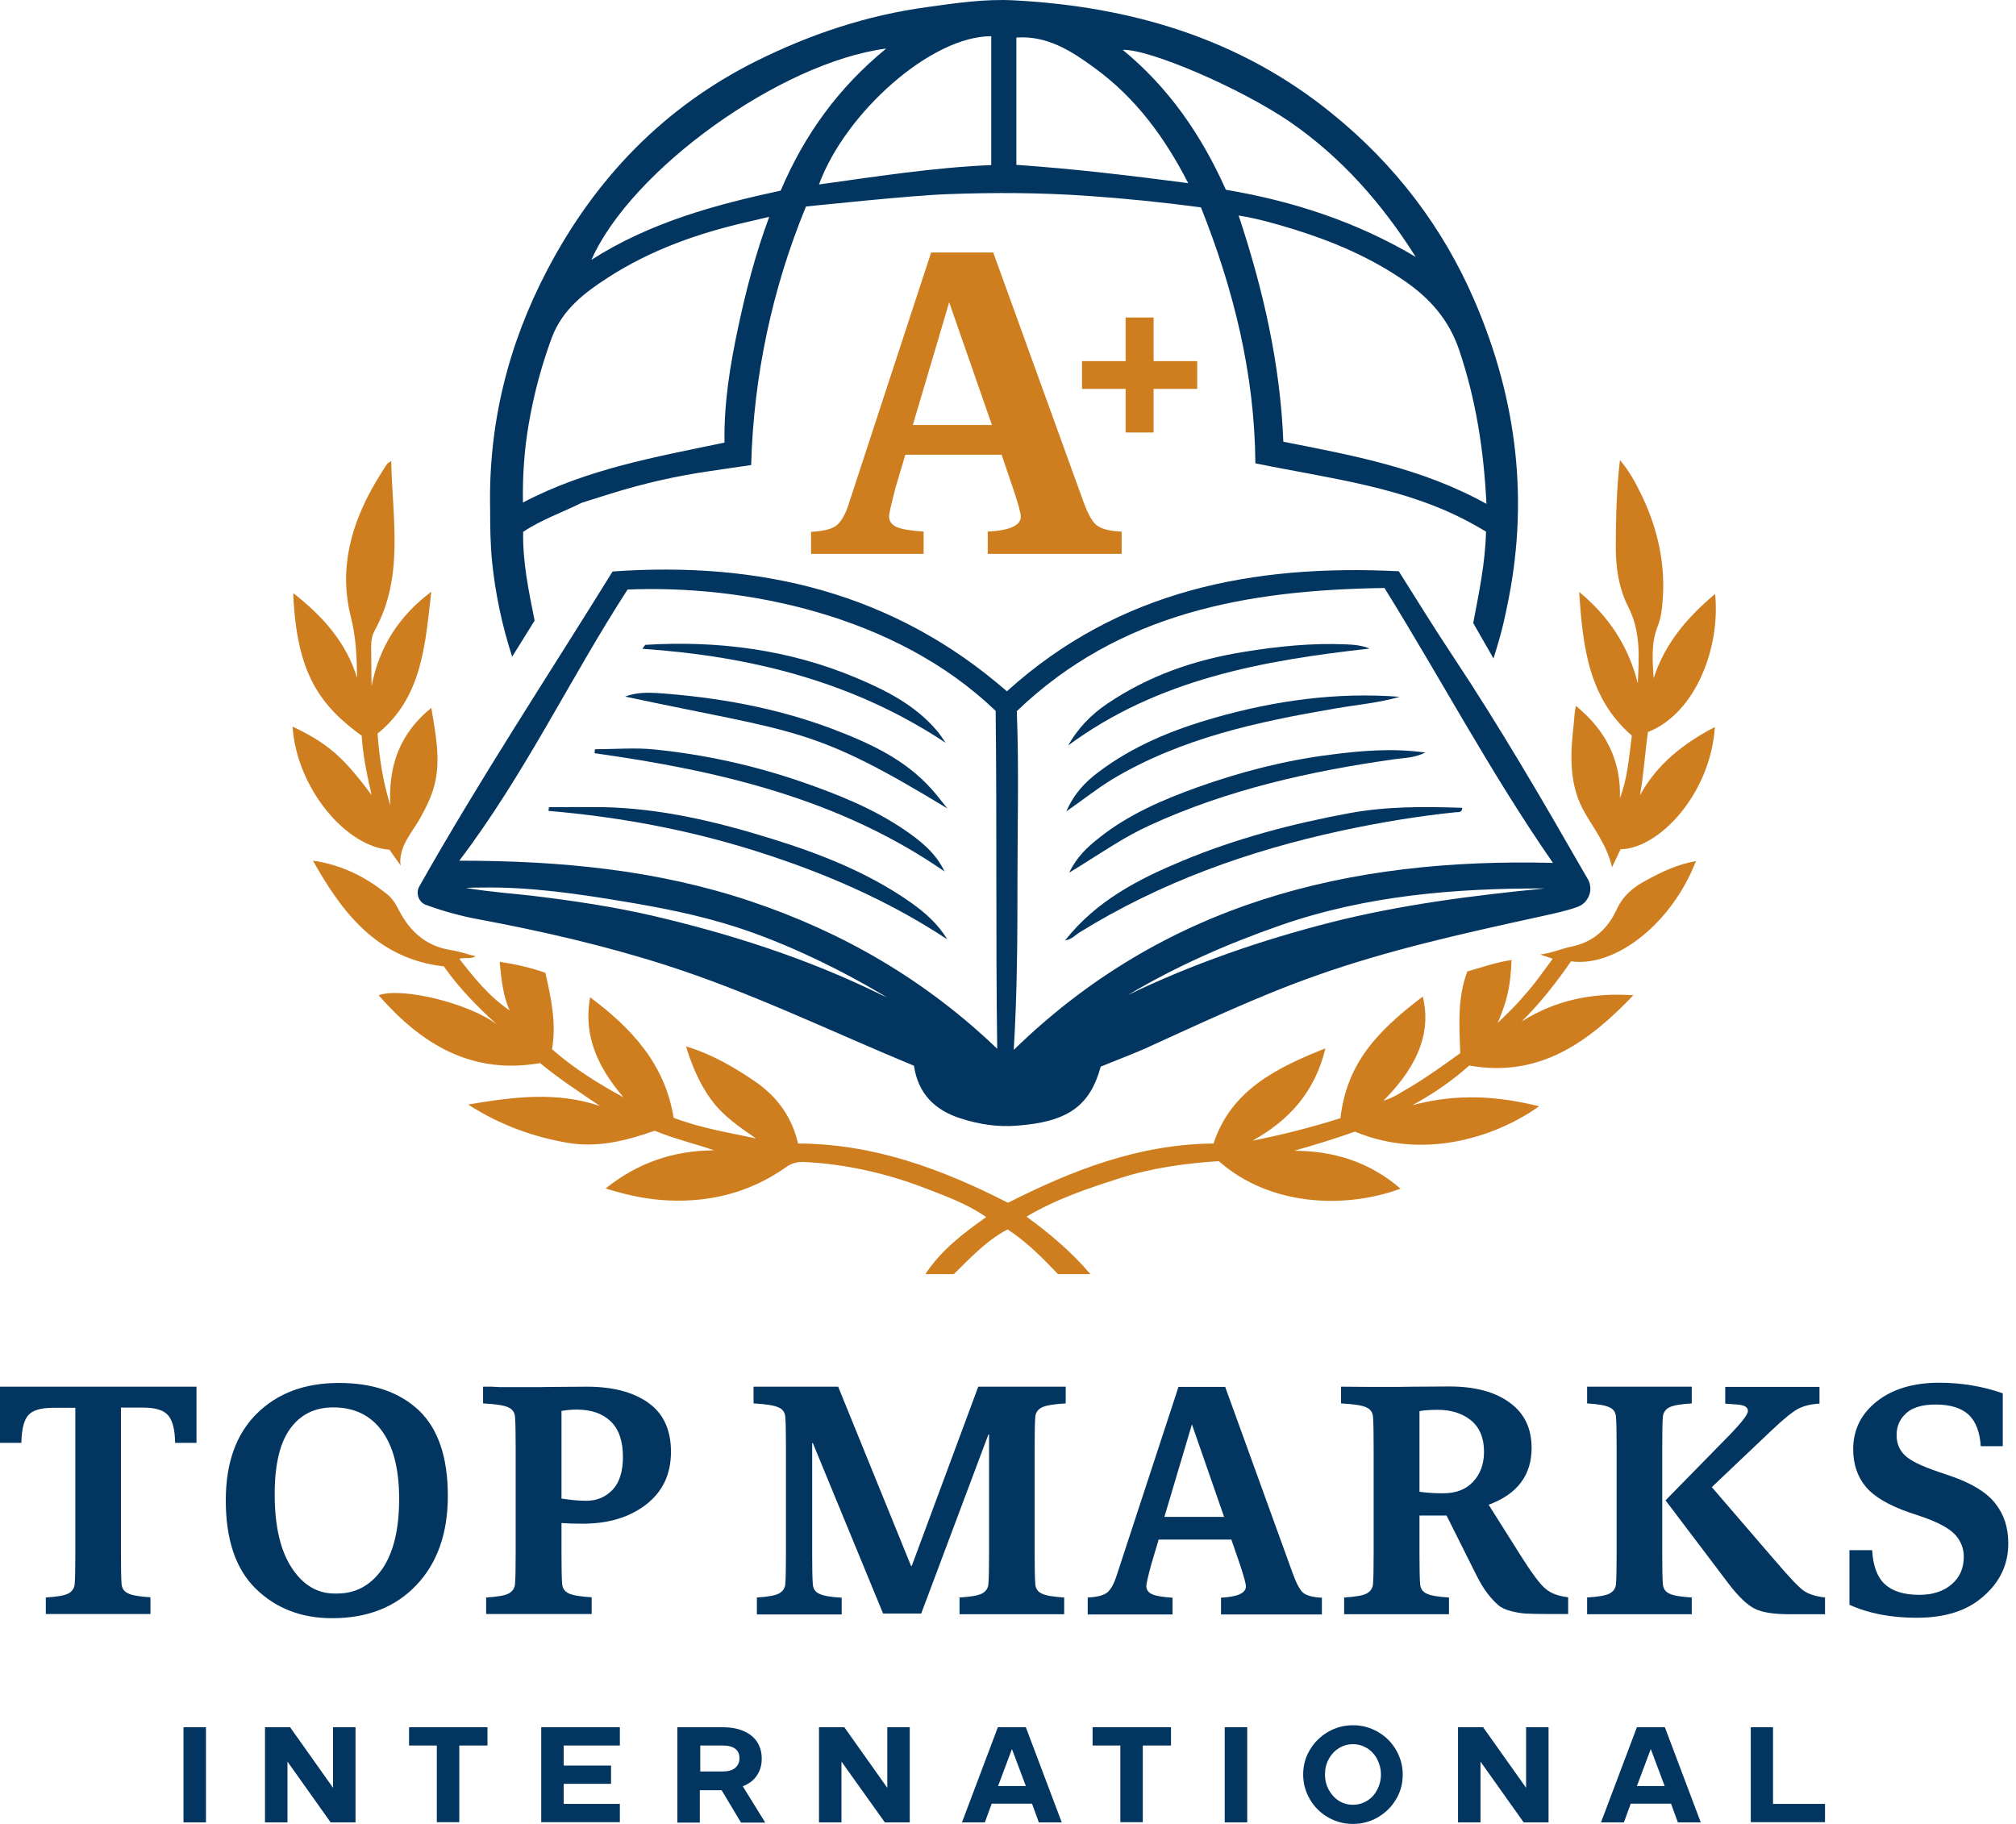 <svg xmlns="http://www.w3.org/2000/svg" width="189" height="171" viewBox="0 0 189 171" fill="none"><path d="M4.295 151.34V149.77C5.349 149.708 6.051 149.585 6.402 149.399C6.753 149.213 6.959 148.924 7.001 148.531C7.042 148.036 7.063 147.106 7.063 145.743V131.99H4.936C3.779 131.99 3.015 132.238 2.623 132.713C2.23 133.188 2.024 134.055 2.003 135.273H0V130.007H18.421V135.273H16.418C16.397 134.055 16.191 133.208 15.777 132.713C15.364 132.217 14.6 131.969 13.444 131.969H11.338V145.723C11.338 147.065 11.358 147.994 11.399 148.511C11.441 148.924 11.627 149.213 11.998 149.378C12.349 149.564 13.052 149.688 14.105 149.75V151.319H4.295V151.34Z" fill="#023660"></path><path d="M41.984 140.251C41.984 143.761 40.993 146.549 39.031 148.614C37.069 150.68 34.446 151.712 31.142 151.712C28.23 151.712 25.855 150.783 23.976 148.945C22.097 147.107 21.168 144.34 21.168 140.664C21.168 137.153 22.138 134.448 24.079 132.527C26.021 130.607 28.581 129.657 31.782 129.657C34.963 129.657 37.462 130.524 39.279 132.238C41.075 133.952 41.984 136.616 41.984 140.251ZM37.42 140.54C37.42 137.752 36.883 135.625 35.809 134.159C34.736 132.692 33.228 131.949 31.245 131.949C29.511 131.949 28.169 132.61 27.198 133.952C26.227 135.294 25.752 137.339 25.752 140.086C25.752 143.08 26.289 145.372 27.342 146.983C28.396 148.594 29.738 149.399 31.349 149.399H31.617C33.352 149.399 34.756 148.635 35.83 147.107C36.883 145.579 37.42 143.39 37.42 140.54Z" fill="#023660"></path><path d="M45.577 151.34V149.77C46.63 149.708 47.332 149.585 47.683 149.399C48.034 149.213 48.241 148.924 48.282 148.531C48.324 148.036 48.344 147.106 48.344 145.743V135.604C48.344 134.261 48.324 133.332 48.282 132.816C48.241 132.403 48.034 132.114 47.663 131.949C47.291 131.763 46.506 131.639 45.288 131.577V130.007H45.432C45.536 130.007 45.68 130.007 45.866 130.007C46.052 130.007 46.258 130.007 46.486 130.028C46.713 130.049 46.961 130.049 47.25 130.049C47.539 130.049 47.807 130.049 48.076 130.049C48.365 130.049 48.654 130.049 48.943 130.049C49.253 130.049 49.521 130.049 49.769 130.049C50.12 130.049 50.864 130.049 52.041 130.028C53.218 130.028 54.188 130.007 55.014 130.007C57.431 130.007 59.351 130.503 60.776 131.515C62.201 132.527 62.903 134.055 62.903 136.12C62.903 138.226 62.118 139.858 60.57 141.056C59.021 142.253 57.038 142.852 54.643 142.852C53.817 142.852 53.156 142.832 52.64 142.79V145.723C52.64 147.065 52.66 147.994 52.702 148.511C52.743 148.924 52.949 149.213 53.3 149.378C53.672 149.564 54.395 149.688 55.469 149.75V151.319H45.577V151.34ZM54.973 140.705C55.965 140.705 56.77 140.354 57.431 139.672C58.071 138.991 58.401 137.958 58.401 136.595C58.401 135.129 58.03 134.014 57.266 133.27C56.501 132.527 55.448 132.155 54.065 132.155C53.59 132.155 53.115 132.196 52.64 132.279V140.498C53.486 140.622 54.25 140.705 54.973 140.705Z" fill="#023660"></path><path d="M70.957 151.34V149.77C71.99 149.708 72.671 149.585 73.022 149.399C73.373 149.213 73.58 148.924 73.621 148.531C73.662 148.036 73.683 147.106 73.683 145.743V135.604C73.683 134.261 73.662 133.332 73.621 132.816C73.58 132.403 73.373 132.114 72.981 131.949C72.589 131.763 71.825 131.639 70.647 131.577V130.007H78.578L85.413 146.817H85.475L91.712 130.007H99.91V131.577C98.795 131.639 98.052 131.763 97.68 131.949C97.308 132.134 97.102 132.424 97.06 132.816C97.019 133.311 96.998 134.241 96.998 135.604V145.743C96.998 147.086 97.019 148.015 97.06 148.531C97.102 148.944 97.287 149.234 97.659 149.399C98.01 149.585 98.712 149.708 99.766 149.77V151.34H89.956V149.77C91.01 149.708 91.712 149.585 92.063 149.399C92.414 149.213 92.62 148.924 92.662 148.531C92.703 148.036 92.724 147.106 92.724 145.743V134.489H92.662L86.363 151.278H82.79L76.203 135.294H76.141V145.764C76.141 147.106 76.161 148.036 76.203 148.552C76.244 148.965 76.43 149.254 76.802 149.419C77.153 149.605 77.855 149.729 78.908 149.791V151.361H70.957V151.34Z" fill="#023660"></path><path d="M101.975 151.341V149.771C102.884 149.73 103.503 149.565 103.834 149.276C104.164 148.987 104.453 148.45 104.701 147.665L110.483 130.029H114.862L121.16 147.417C121.511 148.408 121.842 149.028 122.151 149.317C122.482 149.585 123.06 149.751 123.927 149.792V151.361H114.469V149.792C116.018 149.709 116.803 149.358 116.803 148.739C116.803 148.47 116.617 147.809 116.266 146.736L115.44 144.34H108.625L107.923 146.694C107.613 147.851 107.468 148.512 107.468 148.697C107.468 149.048 107.654 149.296 108.005 149.462C108.356 149.627 108.997 149.73 109.926 149.792V151.361H101.975V151.341ZM109.162 142.213H114.758L111.743 133.539L109.162 142.213Z" fill="#023660"></path><path d="M126.013 151.34V149.771C127.066 149.709 127.769 149.585 128.12 149.399C128.471 149.213 128.677 148.924 128.719 148.532C128.76 148.036 128.78 147.107 128.78 145.744V135.604C128.78 134.262 128.76 133.332 128.719 132.816C128.677 132.403 128.471 132.114 128.099 131.949C127.727 131.763 126.943 131.639 125.724 131.577V130.007C127.479 130.028 129.008 130.028 130.288 130.028C130.598 130.028 131.341 130.028 132.58 130.007C133.799 130.007 134.914 129.987 135.884 129.987C138.259 129.987 140.139 130.482 141.522 131.494C142.906 132.486 143.587 133.911 143.587 135.748C143.587 138.309 142.245 140.085 139.56 141.076L142.555 145.826C143.608 147.499 144.393 148.552 144.909 148.965C145.425 149.399 146.127 149.647 147.015 149.75V151.319H144.93C144.104 151.319 143.484 151.299 143.05 151.278C142.617 151.257 142.162 151.175 141.667 151.051C141.171 150.927 140.758 150.741 140.448 150.473C140.139 150.204 139.808 149.853 139.457 149.399C139.106 148.945 138.755 148.366 138.404 147.664L135.616 142.088H133.076V145.744C133.076 147.086 133.097 148.015 133.138 148.532C133.179 148.945 133.365 149.234 133.737 149.399C134.088 149.585 134.79 149.709 135.843 149.771V151.34H126.013ZM135.306 140.003C136.483 140.003 137.413 139.652 138.094 138.929C138.776 138.206 139.127 137.277 139.127 136.1C139.127 134.819 138.714 133.828 137.908 133.167C137.103 132.506 136.05 132.176 134.769 132.176C134.067 132.176 133.489 132.217 133.076 132.3V139.858C133.799 139.961 134.542 140.003 135.306 140.003Z" fill="#023660"></path><path d="M148.792 151.34V149.77C149.845 149.708 150.547 149.585 150.898 149.399C151.249 149.213 151.455 148.924 151.497 148.531C151.538 148.036 151.559 147.106 151.559 145.743V135.604C151.559 134.261 151.538 133.332 151.497 132.816C151.455 132.403 151.27 132.114 150.898 131.949C150.547 131.763 149.845 131.639 148.792 131.577V130.007H158.601V131.577C157.548 131.639 156.845 131.763 156.494 131.949C156.143 132.134 155.937 132.424 155.895 132.816C155.854 133.311 155.834 134.241 155.834 135.604V145.743C155.834 147.086 155.854 148.015 155.895 148.531C155.937 148.944 156.123 149.234 156.494 149.399C156.845 149.585 157.548 149.708 158.601 149.77V151.34H148.792ZM171.115 151.34H167.749C166.304 151.34 165.209 151.175 164.507 150.824C163.805 150.473 162.979 149.688 162.05 148.469L156.143 140.663L162.194 134.489C163.309 133.332 163.867 132.609 163.867 132.279C163.867 131.907 163.516 131.721 162.834 131.68L161.74 131.597V130.028H170.578V131.597C169.773 131.639 169.092 131.804 168.555 132.093C168.018 132.382 167.212 133.043 166.159 134.034L160.48 139.424L166.49 146.404C167.77 147.891 168.617 148.8 169.092 149.13C169.546 149.461 170.227 149.667 171.095 149.77V151.34H171.115Z" fill="#023660"></path><path d="M179.686 151.671C177.249 151.671 175.142 151.258 173.387 150.453V145.331H175.514C175.597 146.797 175.989 147.871 176.712 148.532C177.435 149.193 178.508 149.523 179.933 149.523C181.193 149.523 182.184 149.193 182.948 148.553C183.713 147.912 184.105 147.045 184.105 145.951C184.105 145.166 183.836 144.484 183.3 143.886C182.763 143.307 181.73 142.729 180.161 142.192L179.004 141.8C177.022 141.118 175.659 140.292 174.895 139.363C174.13 138.434 173.738 137.256 173.738 135.873C173.738 134.035 174.481 132.548 175.968 131.371C177.455 130.214 179.396 129.636 181.792 129.636C183.878 129.636 185.86 129.967 187.76 130.627V135.584H185.695C185.612 134.241 185.22 133.25 184.539 132.61C183.836 131.99 182.825 131.681 181.462 131.681C180.222 131.681 179.314 131.949 178.715 132.486C178.116 133.023 177.806 133.705 177.806 134.531C177.806 135.295 178.054 135.935 178.57 136.43C179.066 136.926 180.119 137.442 181.689 137.979L182.845 138.372C184.848 139.053 186.253 139.92 187.058 140.953C187.884 141.986 188.276 143.225 188.276 144.712C188.276 146.653 187.512 148.284 185.984 149.627C184.456 151.01 182.37 151.671 179.686 151.671Z" fill="#023660"></path><path d="M17.203 161.935H19.309V170.856H17.203V161.935Z" fill="#023660"></path><path d="M24.843 161.935H27.198L31.224 167.614V161.935H33.331V170.856H30.997L26.95 165.156V170.856H24.843V161.935Z" fill="#023660"></path><path d="M40.972 163.649H38.349V161.935H45.701V163.649H43.058V170.835H40.951V163.649H40.972Z" fill="#023660"></path><path d="M50.74 161.935H58.112V163.649H52.846V165.528H57.286V167.242H52.846V169.121H58.112V170.835H50.74V161.935Z" fill="#023660"></path><path d="M63.544 161.935H67.715C68.541 161.935 69.223 162.058 69.78 162.327C70.338 162.575 70.751 162.926 71.019 163.38C71.288 163.814 71.412 164.33 71.412 164.888C71.412 165.487 71.267 166.003 70.957 166.457C70.668 166.911 70.214 167.242 69.636 167.469L71.742 170.877H69.471L67.653 167.841H65.609V170.877H63.502V161.935H63.544ZM67.715 166.085C68.231 166.085 68.645 165.982 68.913 165.755C69.181 165.528 69.326 165.239 69.326 164.846C69.326 164.454 69.202 164.165 68.934 163.958C68.665 163.752 68.273 163.649 67.736 163.649H65.65V166.085H67.715Z" fill="#023660"></path><path d="M76.802 161.935H79.156L83.183 167.614V161.935H85.289V170.856H82.956L78.887 165.156V170.856H76.781V161.935H76.802Z" fill="#023660"></path><path d="M93.55 161.935H96.172L99.538 170.856H97.391L96.751 169.101H92.972L92.331 170.856H90.184L93.55 161.935ZM96.172 167.448L94.871 163.979L93.57 167.448H96.172Z" fill="#023660"></path><path d="M105.052 163.649H102.43V161.935H109.781V163.649H107.138V170.835H105.032V163.649H105.052Z" fill="#023660"></path><path d="M114.82 161.935H116.927V170.856H114.82V161.935Z" fill="#023660"></path><path d="M124.506 170.381C123.783 169.968 123.225 169.41 122.812 168.708C122.399 168.006 122.172 167.221 122.172 166.374C122.172 165.528 122.379 164.743 122.812 164.041C123.225 163.339 123.804 162.781 124.506 162.368C125.228 161.955 125.993 161.749 126.839 161.749C127.686 161.749 128.45 161.955 129.173 162.368C129.896 162.781 130.453 163.339 130.866 164.041C131.279 164.743 131.506 165.528 131.506 166.374C131.506 167.221 131.3 168.006 130.866 168.708C130.453 169.41 129.875 169.968 129.173 170.381C128.45 170.794 127.686 171 126.839 171C125.993 171 125.228 170.794 124.506 170.381ZM128.161 168.832C128.574 168.584 128.884 168.233 129.111 167.799C129.338 167.366 129.462 166.891 129.462 166.374C129.462 165.858 129.338 165.362 129.111 164.929C128.884 164.495 128.553 164.144 128.161 163.896C127.748 163.648 127.314 163.525 126.839 163.525C126.364 163.525 125.931 163.648 125.518 163.896C125.125 164.144 124.795 164.495 124.568 164.929C124.32 165.362 124.217 165.858 124.217 166.374C124.217 166.891 124.34 167.366 124.568 167.799C124.815 168.233 125.125 168.584 125.518 168.832C125.91 169.08 126.344 169.204 126.839 169.204C127.314 169.204 127.748 169.08 128.161 168.832Z" fill="#023660"></path><path d="M136.69 161.935H139.044L143.071 167.614V161.935H145.177V170.856H142.844L138.796 165.156V170.856H136.69V161.935Z" fill="#023660"></path><path d="M153.459 161.935H156.081L159.447 170.856H157.3L156.66 169.101H152.88L152.24 170.856H150.093L153.459 161.935ZM156.061 167.448L154.76 163.979L153.459 167.448H156.061Z" fill="#023660"></path><path d="M164.115 161.935H166.221V169.121H171.095V170.835H164.135V161.935H164.115Z" fill="#023660"></path><path d="M46.135 52.69C46.445 55.664 47.044 58.555 48.014 61.57C48.778 60.352 49.46 59.257 50.121 58.183C49.563 55.395 48.985 52.649 49.047 49.861C50.782 48.704 52.723 48.043 54.54 47.135C55.469 46.846 56.378 46.556 57.307 46.267C60.343 45.318 63.441 44.615 66.6 44.161C67.881 43.975 69.491 43.727 70.421 43.603C70.648 35.24 72.403 27.021 75.563 19.359C76.513 19.276 85.331 18.326 88.821 18.203C93.219 18.037 97.639 18.058 102.038 18.368C105.548 18.616 109.038 18.967 112.59 19.442C115.667 27.165 117.629 35.095 117.691 43.438C124.733 44.884 131.796 45.648 138.094 49.138C138.487 49.365 138.9 49.592 139.313 49.84C139.251 52.752 138.652 55.581 138.115 58.41C138.425 58.947 138.735 59.484 139.044 60.042C139.375 60.599 139.685 61.157 140.015 61.735C140.221 61.116 140.387 60.496 140.573 59.877C140.573 59.856 140.573 59.856 140.573 59.856C140.573 59.835 140.573 59.835 140.593 59.815C140.614 59.711 140.655 59.587 140.676 59.484C140.862 58.844 141.006 58.183 141.151 57.522C141.171 57.46 141.171 57.398 141.192 57.336C141.213 57.233 141.233 57.13 141.254 57.027C143.36 47.217 142.307 37.635 138.239 28.198C135.245 21.238 130.722 15.373 124.878 10.644C116.225 3.602 106.044 0.608 95.037 0.03C92.29 -0.115 89.585 0.298 86.88 0.67C81.283 1.434 76.017 3.189 70.978 5.688C62.243 10.025 55.82 16.716 51.318 25.286C47.642 32.287 45.784 39.742 45.949 47.672C45.949 49.344 45.97 51.017 46.135 52.69ZM136.814 32.865C138.363 37.47 139.106 42.178 139.354 47.238C133.283 43.872 126.819 42.695 120.314 41.414C120.025 34.145 118.435 27.165 116.122 20.206C117.939 20.495 119.632 20.991 121.326 21.507C124.981 22.642 128.471 24.129 131.651 26.318C134.067 27.971 135.864 30.015 136.814 32.865ZM120.933 11.429C125.786 14.774 129.586 19.111 132.725 24.088C127.232 20.825 121.284 18.863 114.924 17.79C112.632 12.647 109.555 8.207 105.259 4.676C107.717 4.573 116.287 8.249 120.933 11.429ZM95.285 3.52C98.176 3.313 100.447 4.779 102.616 6.369C106.478 9.178 109.203 12.895 111.393 17.17C106.023 16.468 100.716 15.828 95.285 15.456C95.285 11.512 95.285 7.567 95.285 3.52ZM92.93 3.396C92.93 7.443 92.93 11.408 92.93 15.477C87.52 15.704 82.171 16.55 76.781 17.294C79.259 10.541 87.313 3.375 92.93 3.396ZM83.08 4.552C78.619 8.207 75.439 12.585 73.188 17.872C67.034 19.194 60.901 20.867 55.449 24.357C59.166 15.931 73.147 5.853 83.08 4.552ZM49.563 39.783C50.038 36.995 50.761 34.269 51.752 31.605C52.743 29.003 54.808 27.434 57.018 26.009C61.024 23.427 65.464 21.858 70.09 20.805C70.689 20.66 71.309 20.515 72.114 20.33C70.813 23.84 69.925 27.289 69.182 30.779C68.438 34.29 67.86 37.842 67.922 41.497C61.479 42.839 54.994 43.975 49.026 47.114C48.985 44.595 49.15 42.178 49.563 39.783Z" fill="#023660"></path><path d="M147.284 90.13C151.517 90.709 156.763 86.516 158.993 80.734C157.258 81.023 155.73 81.767 154.264 82.572C153.107 83.192 152.137 83.997 151.559 85.277C150.733 87.074 149.37 88.334 147.325 88.747C146.354 88.953 145.425 89.366 144.393 89.49C144.785 89.614 145.157 89.759 145.57 89.883C144.992 90.647 144.475 91.39 143.918 92.113C143.381 92.794 142.802 93.455 142.224 94.095C141.646 94.715 141.006 95.314 140.407 95.913C141.295 93.806 141.605 92.547 141.708 90.007C140.242 90.213 138.879 90.709 137.557 91.08C136.607 93.641 136.814 96.181 136.896 98.742C136.112 99.299 135.347 99.857 134.563 100.394C133.799 100.91 133.055 101.427 132.27 101.881C131.486 102.315 130.763 102.872 129.689 103.203C133.241 99.651 134.129 96.45 133.386 93.435C128.595 97.028 126.24 100.084 125.662 104.834C122.998 105.681 120.251 106.383 117.422 106.94C120.871 105.041 123.287 102.335 124.258 98.288C119.632 100.126 115.419 102.211 113.767 107.209C106.746 107.271 100.55 109.708 94.499 112.764C88.346 109.625 81.944 107.23 74.819 107.209C74.241 104.71 72.837 102.79 70.751 101.365C68.768 100.022 66.724 98.825 64.308 98.102C64.906 100.002 65.609 101.654 66.703 103.141C67.818 104.648 69.346 105.681 70.875 106.734C68.273 106.176 65.671 105.763 63.151 104.793C62.346 99.775 59.227 96.408 55.324 93.497C54.643 97.255 56.171 100.188 58.443 102.872C56.047 101.571 53.776 100.146 51.752 98.37C52.185 95.871 51.648 93.538 51.132 91.204C49.707 90.709 48.344 90.399 46.837 90.172C47.023 91.803 47.126 93.311 47.787 94.736C45.866 93.435 44.462 91.7 43.058 89.883C43.615 89.738 44.09 89.945 44.606 89.656C43.76 89.449 43.058 89.201 42.314 89.077C40.042 88.747 38.514 87.425 37.461 85.463C37.151 84.864 36.842 84.266 36.284 83.832C34.281 82.221 32.071 81.085 29.345 80.693C32.154 85.732 35.479 89.903 41.612 90.605C43.037 92.65 44.772 94.385 46.589 96.057C44.09 94.095 37.668 92.505 35.499 93.311C39.506 97.895 44.214 100.786 50.636 99.671C52.392 101.137 54.354 102.397 56.254 103.698C52.206 102.315 48.179 102.831 43.884 103.554C46.919 105.495 49.996 106.589 53.239 107.147C56.047 107.622 58.752 106.94 61.375 106.011C63.213 106.775 65.113 107.209 66.951 107.849C63.192 107.87 59.868 108.964 56.77 111.422C58.608 112 60.239 112.351 61.891 112.496C66.187 112.847 70.172 111.917 73.704 109.419C74.261 109.026 74.819 108.902 75.48 108.944C79.342 109.15 83.079 109.997 86.693 111.38C88.655 112.145 90.658 112.847 92.455 114.106C90.307 115.635 88.263 117.163 86.755 119.455H89.419C90.948 117.968 92.455 116.316 94.458 115.263C96.234 116.399 97.762 117.968 99.187 119.455H102.223C100.509 117.411 98.341 115.593 96.234 114.065C99.022 112.413 101.975 111.422 104.949 110.472C107.964 109.501 111.103 109.068 114.263 108.861C119.116 113.156 126.22 113.322 131.3 111.442C129.896 110.224 128.326 109.315 126.591 108.716C124.898 108.138 123.122 107.89 121.325 107.89C123.267 107.333 125.187 106.755 127.025 106.094C133.84 108.944 140.696 106.3 144.289 103.719C140.407 102.748 136.545 102.5 132.415 103.616C134.48 102.48 136.194 101.282 137.743 99.898C144.351 101.076 148.957 97.668 153.128 93.311C149.37 93.042 145.859 93.744 142.658 95.768C144.434 94.013 145.921 92.092 147.284 90.13Z" fill="#CE7E1E"></path><path d="M27.425 68.117C27.838 74.043 32.547 79.413 36.511 79.661C36.759 80.032 37.317 80.796 37.585 81.168C37.544 81.024 37.523 80.92 37.523 80.755C37.565 79.165 38.597 78.07 39.32 76.832C39.919 75.758 40.477 74.684 40.766 73.465C41.323 71.09 40.828 68.778 40.435 66.361C37.544 68.716 36.388 71.689 36.594 75.51C35.871 73.176 35.562 71.028 35.396 68.778C39.589 65.391 39.857 60.434 40.435 55.478C37.4 57.75 35.541 60.662 34.839 64.317C34.797 63.057 34.818 61.839 34.797 60.6C34.797 60.063 34.88 59.567 35.128 59.113C37.916 54.053 36.78 48.663 36.677 43.211C36.47 43.377 36.346 43.418 36.284 43.501C35.913 44.058 35.562 44.636 35.211 45.215C32.918 49.138 31.741 53.31 32.898 57.853C33.373 59.732 33.455 61.612 33.476 63.553C32.443 60.187 30.234 57.75 27.487 55.602C27.797 63.222 30.027 66.134 33.91 68.984C34.013 70.76 34.385 72.577 34.839 74.539C32.113 70.884 30.729 69.707 27.425 68.117Z" fill="#CE7E1E"></path><path d="M151.125 81.313C151.476 80.59 151.704 80.094 151.931 79.619C155.503 79.578 160.356 74.477 160.769 68.158C157.858 69.686 155.359 71.607 153.748 74.56C154.099 72.577 154.223 70.574 154.491 68.633C158.973 66.878 161.306 60.682 160.79 55.685C158.209 57.853 156.082 60.311 155.028 63.594C154.925 61.921 154.781 60.29 155.4 58.741C155.71 57.977 155.813 57.151 155.875 56.304C156.144 52.814 155.4 49.531 153.893 46.412C153.356 45.297 152.777 44.203 151.869 43.129C151.538 45.938 151.497 48.602 151.476 51.245C151.476 53.227 151.765 55.169 152.653 56.903C153.831 59.216 153.665 61.612 153.541 64.069C152.674 60.579 150.816 57.771 148.048 55.499C148.379 60.517 148.895 65.432 152.984 68.963C152.715 70.987 152.592 72.949 151.869 74.828C151.972 71.276 150.547 68.468 147.739 66.176C147.594 66.836 147.594 67.394 147.532 67.931C147.222 70.615 147.078 73.321 148.379 75.84C149.308 77.575 150.63 79.124 151.125 81.313Z" fill="#CE7E1E"></path><path d="M57.431 53.578C51.36 63.387 44.978 73.052 39.32 83.088C38.948 83.749 39.237 84.575 39.94 84.844C39.94 84.844 39.94 84.844 39.96 84.844C41.592 85.443 43.264 85.897 44.958 86.207C50.823 87.301 56.646 88.644 62.346 90.461C70.379 93.022 77.938 96.718 85.682 99.919C86.074 102.542 87.644 104.091 90.06 104.855C91.774 105.412 93.55 105.681 95.326 105.536C100.034 105.185 102.161 103.76 103.194 100.002C104.578 99.424 105.982 98.907 107.345 98.308C112.632 95.913 117.877 93.414 123.37 91.473C130.123 89.077 137.103 87.528 144.083 86C145.364 85.711 146.665 85.463 147.883 85.03C148.936 84.658 149.411 83.419 148.874 82.448C148.771 82.263 148.647 82.056 148.503 81.808C144.579 74.973 140.614 68.158 136.256 61.591C134.48 58.927 132.808 56.201 131.135 53.557C117.485 52.876 104.867 55.333 94.397 64.812C83.699 55.499 71.164 52.608 57.431 53.578ZM124.692 86.496C118.166 88.169 111.826 90.358 105.734 93.29C110.277 90.585 115.089 88.478 120.066 86.744C128.079 83.956 136.401 83.274 144.827 83.295C138.053 83.956 131.279 84.823 124.692 86.496ZM95.326 66.671C104.991 57.398 117.01 55.313 129.793 55.127C135.059 63.594 139.726 72.453 145.591 80.9C126.365 80.404 109.121 84.72 95.037 98.432C95.367 93.084 95.388 87.818 95.388 82.552C95.388 77.265 95.532 71.978 95.326 66.671ZM82.46 93.187C75.666 89.862 68.521 87.57 61.19 85.856C57.514 85.009 53.776 84.451 50.017 83.997C47.952 83.749 46.445 83.687 43.677 83.254C44.214 83.212 44.669 83.212 45.123 83.212C49.625 83.13 54.148 83.791 58.567 84.534C62.057 85.112 65.506 85.794 68.872 86.868C73.807 88.437 79.053 91.039 83.142 93.497C82.708 93.311 82.625 93.269 82.46 93.187ZM93.488 98.329C86.776 91.886 79.011 87.384 70.297 84.472C61.582 81.56 52.557 80.693 43.058 80.693C49.233 72.556 53.466 63.553 58.835 55.272C69.739 54.817 83.968 57.626 93.343 66.65C93.467 77.141 93.343 87.714 93.488 98.329Z" fill="#023660"></path><path d="M85.392 84.616C81.427 81.828 76.967 80.073 72.382 78.648C67.199 77.037 61.953 75.778 56.502 75.674C54.829 75.654 53.156 75.674 51.463 75.674C51.442 75.798 51.442 75.922 51.421 76.025C58.009 76.583 64.473 77.781 70.772 79.763C77.132 81.766 83.204 84.368 88.8 88.065C87.953 86.64 86.735 85.566 85.392 84.616Z" fill="#023660"></path><path d="M84.856 77.843C81.861 75.799 78.557 74.477 75.15 73.3C70.668 71.751 66.043 70.739 61.334 70.264C59.496 70.078 57.638 70.243 55.779 70.243C55.758 70.367 55.758 70.491 55.737 70.615C67.364 72.247 78.681 74.869 88.552 81.705C87.726 79.97 86.322 78.855 84.856 77.843Z" fill="#023660"></path><path d="M77.938 68.302C72.692 66.341 67.24 65.37 61.664 64.978C60.653 64.915 59.62 64.915 58.608 65.308C74.757 68.757 76.058 68.034 88.821 75.799C88.243 75.076 87.809 74.518 87.355 74.002C84.794 71.132 81.428 69.624 77.938 68.302Z" fill="#023660"></path><path d="M60.219 60.827C70.482 61.529 80.085 63.945 88.655 69.644C88.387 69.273 88.16 68.88 87.871 68.55C85.826 66.113 83.079 64.73 80.23 63.532C73.91 60.889 67.302 60.042 60.508 60.455C60.467 60.475 60.425 60.558 60.219 60.827Z" fill="#023660"></path><path d="M125.745 77.884C129.297 77.12 132.869 76.521 136.483 76.15C136.711 76.129 137.082 76.211 137.082 75.736C133.551 75.612 130.02 75.592 126.53 76.232C121.16 77.223 115.894 78.607 110.835 80.713C106.725 82.427 102.801 84.431 99.848 88.168C100.509 88.065 100.819 87.652 101.191 87.425C108.79 82.716 117.051 79.763 125.745 77.884Z" fill="#023660"></path><path d="M124.692 70.76C120.437 71.296 116.287 72.37 112.239 73.816C108.976 74.993 105.796 76.356 103.049 78.545C101.975 79.392 100.963 80.3 100.241 81.808C100.819 81.457 101.17 81.25 101.521 81.023C103.565 79.743 105.548 78.4 107.758 77.388C115.089 74.022 122.854 72.288 130.784 71.172C131.651 71.049 132.58 71.069 133.633 70.553C130.453 70.119 127.562 70.388 124.692 70.76Z" fill="#023660"></path><path d="M125.187 66.423C127.19 66.072 129.235 65.907 131.217 65.328C125.311 64.874 119.549 65.679 113.891 67.29C109.967 68.405 106.209 69.933 102.946 72.412C101.748 73.32 100.695 74.394 99.972 76.067C101.583 74.952 102.863 73.919 104.288 73.052C110.752 69.19 117.939 67.662 125.187 66.423Z" fill="#023660"></path><path d="M126.199 60.413C122.977 60.269 119.797 60.599 116.617 61.116C111.991 61.859 107.696 63.346 103.813 65.969C102.306 66.981 101.046 68.282 100.137 69.892C108.563 63.676 118.372 61.921 128.409 60.806C127.686 60.517 126.942 60.434 126.199 60.413Z" fill="#023660"></path><path d="M76.038 51.947V49.861C77.235 49.799 78.061 49.592 78.495 49.2C78.929 48.808 79.321 48.106 79.631 47.052L87.293 23.675H93.116L101.459 46.722C101.913 48.023 102.347 48.87 102.781 49.221C103.214 49.572 103.999 49.799 105.156 49.84V51.926H92.6V49.84C94.665 49.737 95.698 49.262 95.698 48.436C95.698 48.085 95.45 47.197 94.975 45.793L93.901 42.633H84.876L83.947 45.751C83.555 47.279 83.348 48.167 83.348 48.395C83.348 48.849 83.575 49.179 84.05 49.407C84.525 49.613 85.372 49.758 86.59 49.84V51.926H76.038V51.947ZM85.578 39.845H92.992L88.986 28.342L85.578 39.845Z" fill="#CE7E1E"></path><path d="M112.239 33.856H108.15V29.767H105.528V33.856H101.439V36.458H105.528V40.547H108.15V36.458H112.239V33.856Z" fill="#CE7E1E"></path></svg>